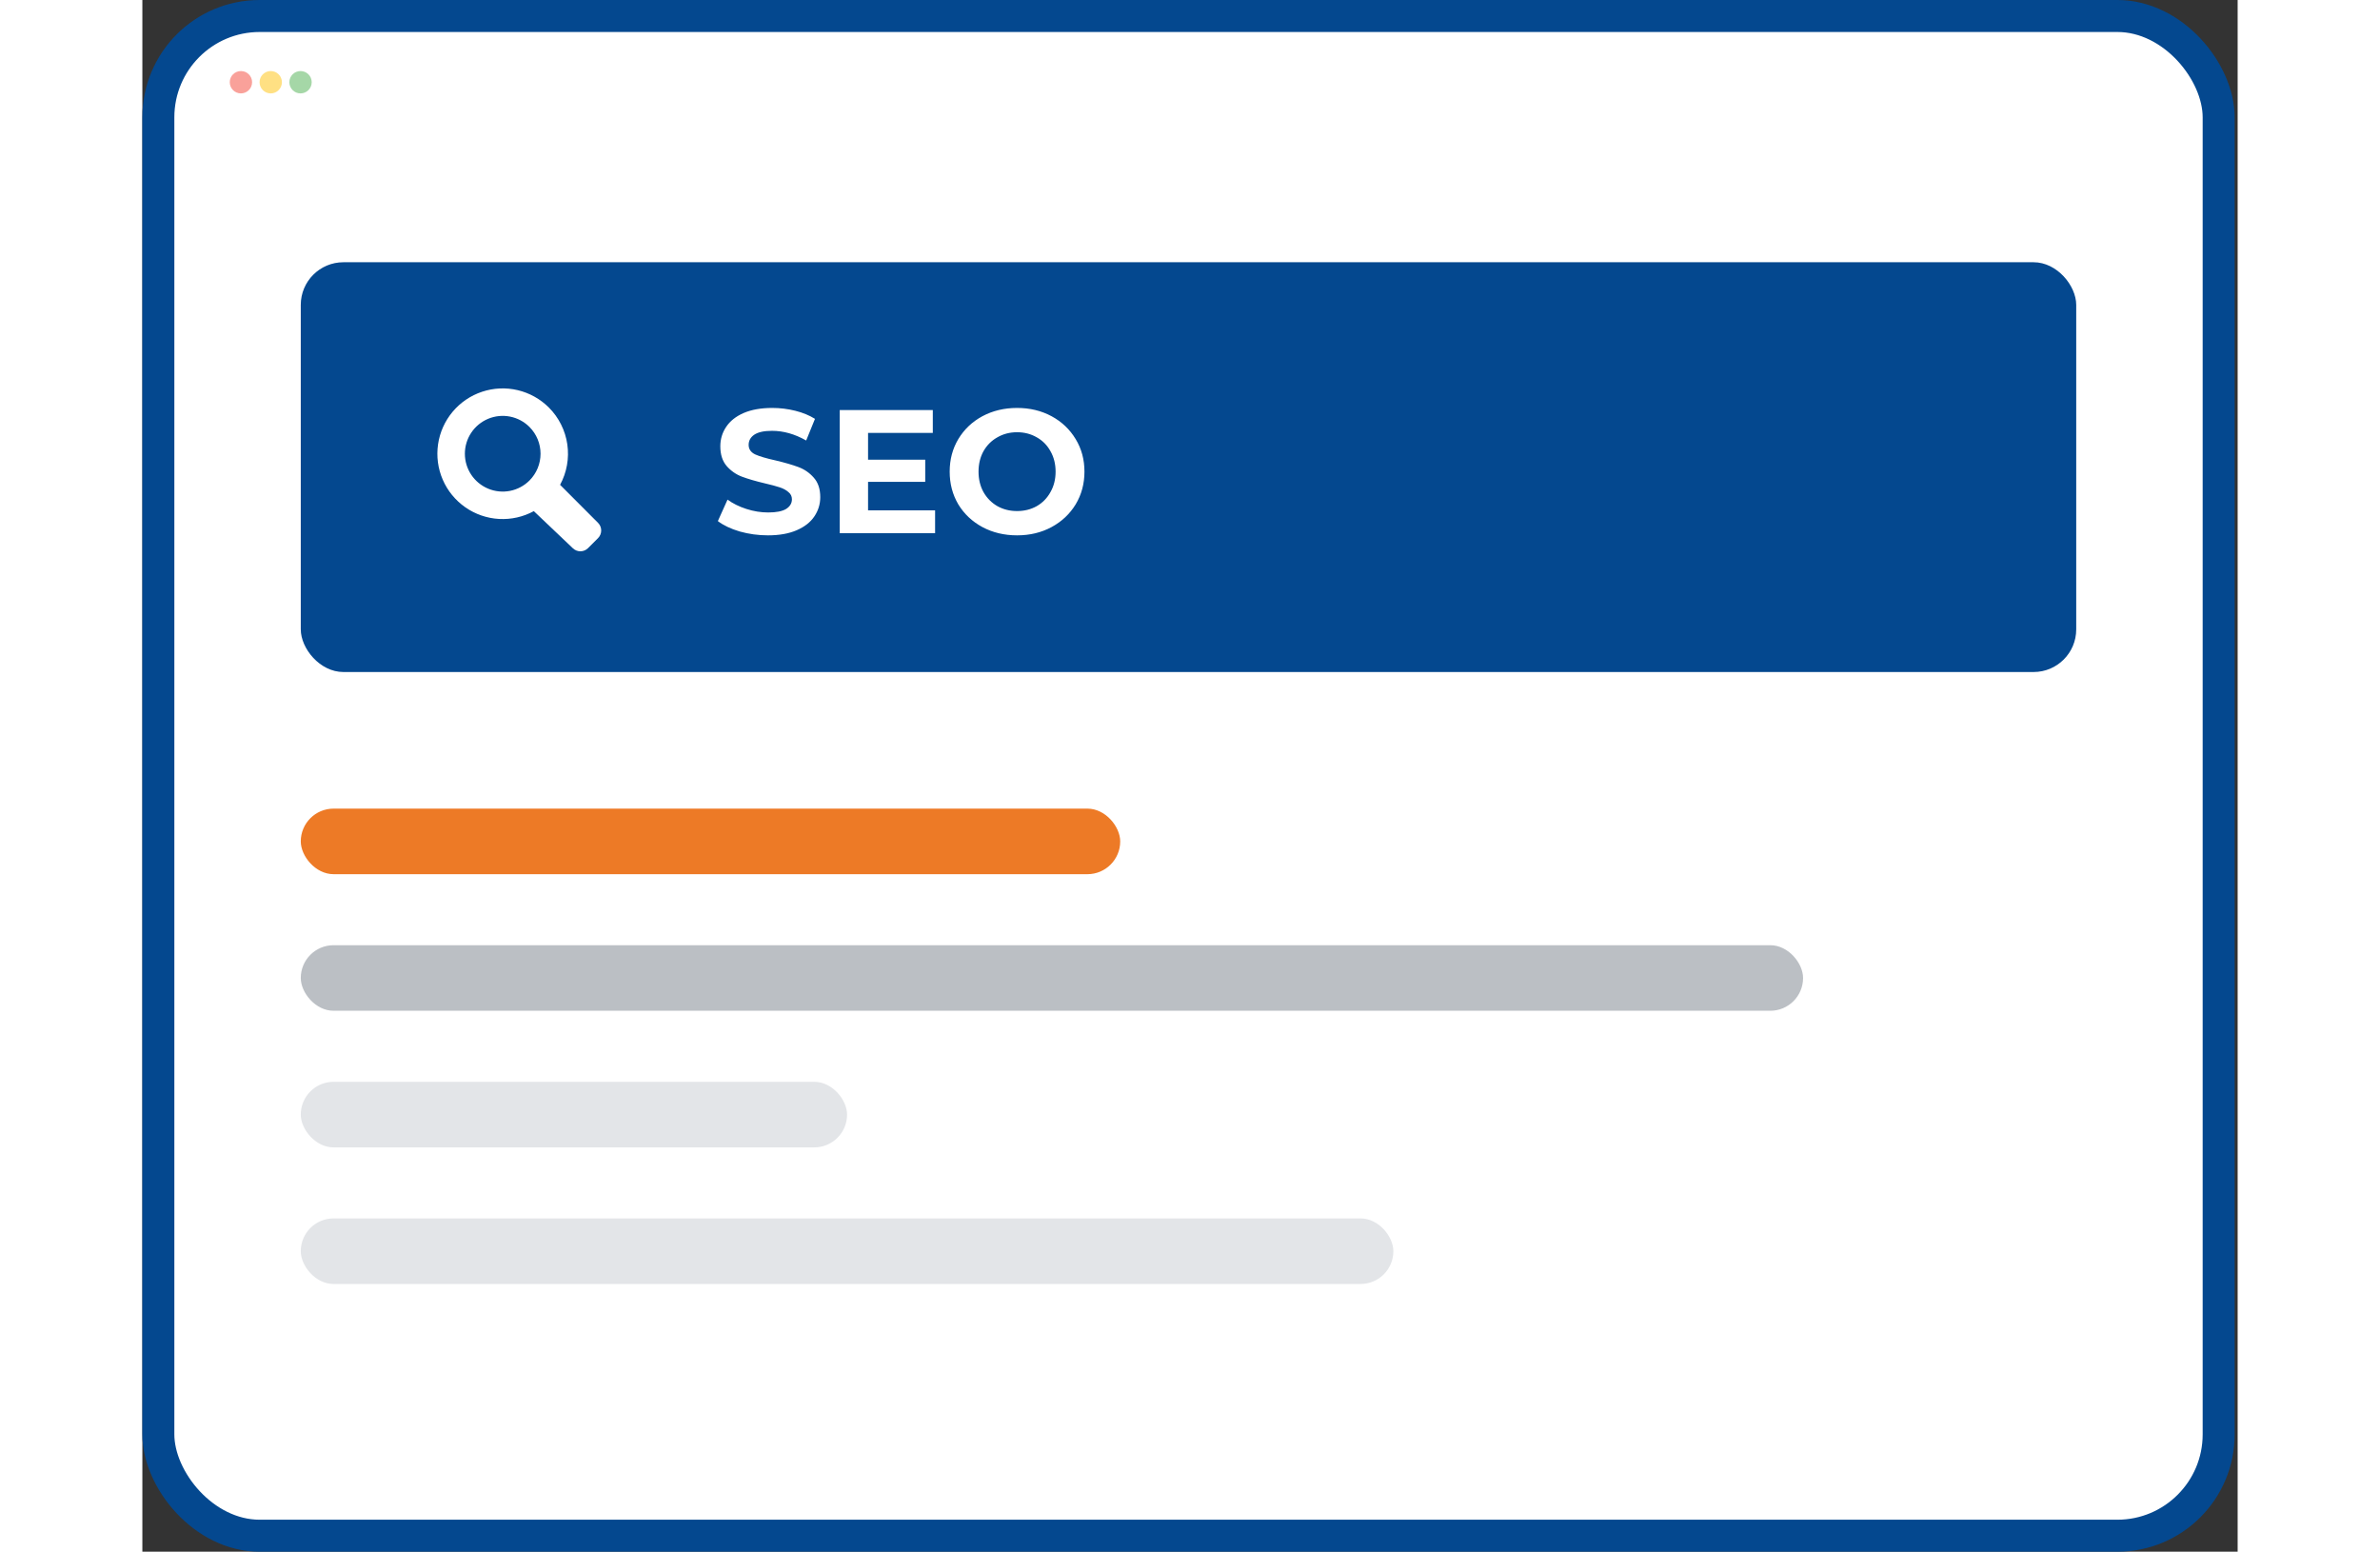 <svg width="293" height="191" viewBox="0 0 393 291" fill="none" xmlns="http://www.w3.org/2000/svg">
<rect x="0" y="0" width="393" height="291" fill="#333333" stroke="none"/>
<rect x="3" y="3" width="386.44" height="285" rx="19" fill="white" stroke="#04488F" stroke-width="6"/>
<g opacity="0.5">
<circle cx="18.488" cy="15.42" r="2.096" fill="#F44336"/>
<circle cx="24.08" cy="15.42" r="2.096" fill="#FFC107"/>
<circle cx="29.668" cy="15.42" r="2.096" fill="#4CAF50"/>
</g>
<rect x="29.713" y="202.879" width="102.465" height="12.296" rx="6.148" fill="#E3E5E8"/>
<rect x="29.713" y="151.645" width="153.697" height="12.296" rx="6.148" fill="#ED7A26"/>
<rect x="29.713" y="228.496" width="204.93" height="12.296" rx="6.148" fill="#E3E5E8"/>
<rect x="29.713" y="177.258" width="281.778" height="12.296" rx="6.148" fill="#BBBFC4"/>
<rect x="29.713" y="49.18" width="333.011" height="76.849" rx="8" fill="#04488F"/>
<path d="M117.348 100.396C115.522 100.396 113.751 100.154 112.035 99.67C110.341 99.164 108.977 98.515 107.943 97.723L109.758 93.697C110.748 94.423 111.925 95.006 113.289 95.446C114.653 95.886 116.017 96.106 117.381 96.106C118.899 96.106 120.021 95.886 120.747 95.446C121.473 94.984 121.836 94.379 121.836 93.631C121.836 93.081 121.616 92.63 121.176 92.278C120.758 91.904 120.208 91.607 119.526 91.387C118.866 91.167 117.964 90.925 116.82 90.661C115.06 90.243 113.619 89.825 112.497 89.407C111.375 88.989 110.407 88.318 109.593 87.394C108.801 86.47 108.405 85.238 108.405 83.698C108.405 82.356 108.768 81.146 109.494 80.068C110.22 78.968 111.309 78.099 112.761 77.461C114.235 76.823 116.028 76.504 118.14 76.504C119.614 76.504 121.055 76.68 122.463 77.032C123.871 77.384 125.103 77.89 126.159 78.55L124.509 82.609C122.375 81.399 120.241 80.794 118.107 80.794C116.611 80.794 115.5 81.036 114.774 81.52C114.07 82.004 113.718 82.642 113.718 83.434C113.718 84.226 114.125 84.82 114.939 85.216C115.775 85.59 117.04 85.964 118.734 86.338C120.494 86.756 121.935 87.174 123.057 87.592C124.179 88.01 125.136 88.67 125.928 89.572C126.742 90.474 127.149 91.695 127.149 93.235C127.149 94.555 126.775 95.765 126.027 96.865C125.301 97.943 124.201 98.801 122.727 99.439C121.253 100.077 119.46 100.396 117.348 100.396ZM148.688 95.71V100H130.802V76.9H148.259V81.19H136.115V86.206H146.84V90.364H136.115V95.71H148.688ZM164.064 100.396C161.666 100.396 159.499 99.879 157.563 98.845C155.649 97.811 154.142 96.392 153.042 94.588C151.964 92.762 151.425 90.716 151.425 88.45C151.425 86.184 151.964 84.149 153.042 82.345C154.142 80.519 155.649 79.089 157.563 78.055C159.499 77.021 161.666 76.504 164.064 76.504C166.462 76.504 168.618 77.021 170.532 78.055C172.446 79.089 173.953 80.519 175.053 82.345C176.153 84.149 176.703 86.184 176.703 88.45C176.703 90.716 176.153 92.762 175.053 94.588C173.953 96.392 172.446 97.811 170.532 98.845C168.618 99.879 166.462 100.396 164.064 100.396ZM164.064 95.842C165.428 95.842 166.66 95.534 167.76 94.918C168.86 94.28 169.718 93.4 170.334 92.278C170.972 91.156 171.291 89.88 171.291 88.45C171.291 87.02 170.972 85.744 170.334 84.622C169.718 83.5 168.86 82.631 167.76 82.015C166.66 81.377 165.428 81.058 164.064 81.058C162.7 81.058 161.468 81.377 160.368 82.015C159.268 82.631 158.399 83.5 157.761 84.622C157.145 85.744 156.837 87.02 156.837 88.45C156.837 89.88 157.145 91.156 157.761 92.278C158.399 93.4 159.268 94.28 160.368 94.918C161.468 95.534 162.7 95.842 164.064 95.842Z" fill="white"/>
<path fill-rule="evenodd" clip-rule="evenodd" d="M76.25 76.432C74.644 74.824 72.622 73.695 70.41 73.17C68.199 72.646 65.885 72.747 63.728 73.463C61.571 74.178 59.655 75.479 58.195 77.221C56.735 78.963 55.789 81.077 55.462 83.326C55.134 85.575 55.439 87.871 56.342 89.957C57.245 92.042 58.711 93.836 60.575 95.136C62.439 96.436 64.628 97.193 66.897 97.32C69.166 97.447 71.426 96.941 73.424 95.857L80.764 102.831C81.147 103.194 81.656 103.394 82.184 103.387C82.712 103.38 83.216 103.168 83.59 102.796L85.474 100.912C85.851 100.532 86.063 100.019 86.063 99.484C86.063 98.95 85.851 98.437 85.474 98.057L78.351 90.921C79.609 88.602 80.084 85.939 79.706 83.328C79.327 80.717 78.115 78.298 76.25 76.432ZM72.612 90.109C71.619 91.102 70.354 91.778 68.977 92.053C67.6 92.327 66.172 92.186 64.875 91.649C63.578 91.112 62.469 90.202 61.689 89.035C60.909 87.868 60.492 86.495 60.492 85.091C60.492 83.687 60.909 82.314 61.689 81.147C62.469 79.979 63.578 79.069 64.875 78.532C66.172 77.995 67.6 77.855 68.977 78.129C70.354 78.403 71.619 79.079 72.612 80.073C73.939 81.405 74.684 83.21 74.684 85.091C74.684 86.972 73.939 88.776 72.612 90.109Z" fill="white"/>
</svg>
